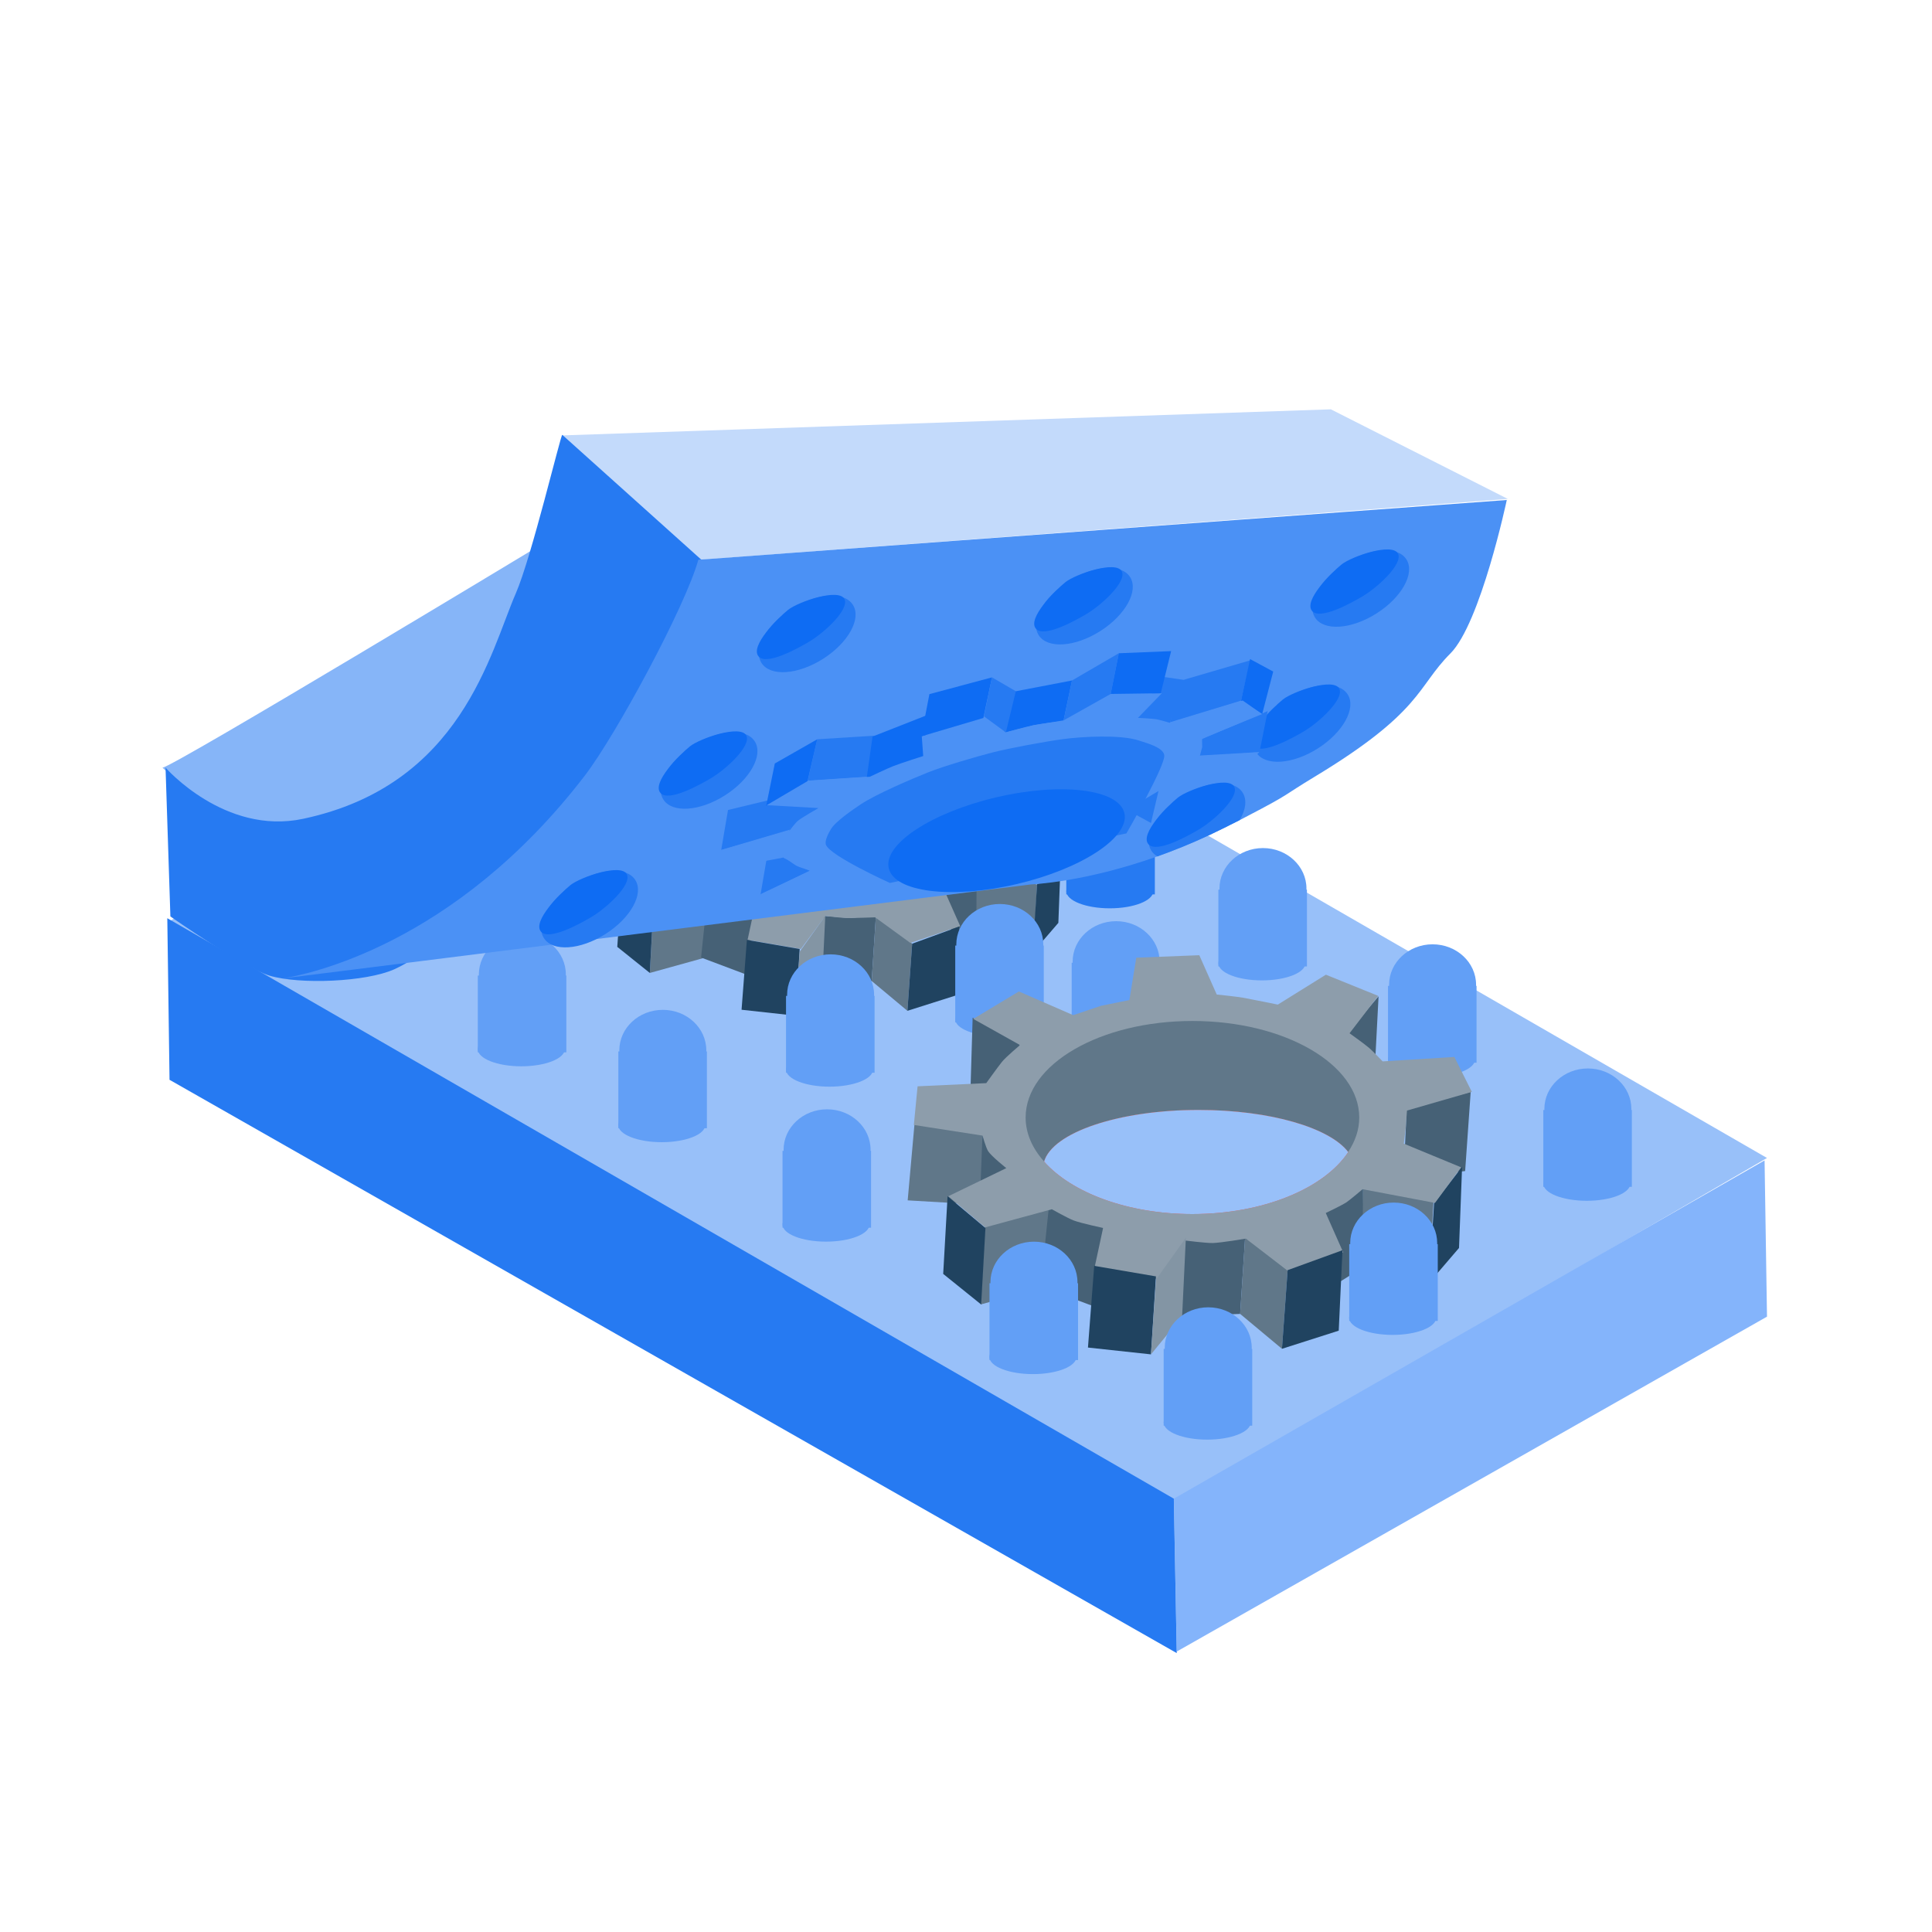 <svg width="118" height="118" viewBox="0 0 118 118" fill="none" xmlns="http://www.w3.org/2000/svg">
<path d="M71.829 91.718L10.354 56.264L46.446 35.272L107.922 70.725L71.829 91.718Z" fill="#98C0F9"/>
<path d="M107.922 80.417L71.871 100.871L71.693 91.534L107.774 70.873L107.922 80.417Z" fill="#84B4FB"/>
<path d="M71.871 100.966L10.354 65.95L10.218 56.081L71.693 91.534L71.871 100.966Z" fill="#267AF2"/>
<path d="M34.59 59.582H29.182V64.274H34.59V59.582Z" fill="#629FF6"/>
<path d="M31.904 61.99C33.371 61.99 34.56 60.883 34.56 59.517C34.56 58.151 33.371 57.044 31.904 57.044C30.437 57.044 29.247 58.151 29.247 59.517C29.247 60.883 30.437 61.99 31.904 61.99Z" fill="#629FF6"/>
<path d="M31.839 65.126C33.306 65.126 34.495 64.657 34.495 64.079C34.495 63.5 33.306 63.031 31.839 63.031C30.372 63.031 29.182 63.5 29.182 64.079C29.182 64.657 30.372 65.126 31.839 65.126Z" fill="#629FF6"/>
<path d="M43.175 64.217H37.767V68.909H43.175V64.217Z" fill="#629FF6"/>
<path d="M40.483 66.625C41.95 66.625 43.139 65.517 43.139 64.151C43.139 62.785 41.95 61.678 40.483 61.678C39.016 61.678 37.826 62.785 37.826 64.151C37.826 65.517 39.016 66.625 40.483 66.625Z" fill="#629FF6"/>
<path d="M40.418 69.761C41.885 69.761 43.074 69.292 43.074 68.713C43.074 68.135 41.885 67.666 40.418 67.666C38.95 67.666 37.761 68.135 37.761 68.713C37.761 69.292 38.95 69.761 40.418 69.761Z" fill="#629FF6"/>
<path d="M79.823 54.335H74.415V59.027H79.823V54.335Z" fill="#629FF6"/>
<path d="M77.137 56.743C78.605 56.743 79.794 55.636 79.794 54.27C79.794 52.904 78.605 51.797 77.137 51.797C75.67 51.797 74.481 52.904 74.481 54.27C74.481 55.636 75.67 56.743 77.137 56.743Z" fill="#629FF6"/>
<path d="M77.072 59.879C78.539 59.879 79.729 59.41 79.729 58.832C79.729 58.253 78.539 57.784 77.072 57.784C75.605 57.784 74.415 58.253 74.415 58.832C74.415 59.41 75.605 59.879 77.072 59.879Z" fill="#629FF6"/>
<path d="M70.862 58.802H65.454V63.494H70.862V58.802Z" fill="#629FF6"/>
<path d="M68.17 61.21C69.637 61.21 70.826 60.103 70.826 58.737C70.826 57.371 69.637 56.263 68.17 56.263C66.703 56.263 65.513 57.371 65.513 58.737C65.513 60.103 66.703 61.21 68.17 61.21Z" fill="#629FF6"/>
<path d="M68.105 64.346C69.572 64.346 70.761 63.877 70.761 63.298C70.761 62.72 69.572 62.251 68.105 62.251C66.637 62.251 65.448 62.72 65.448 63.298C65.448 63.877 66.637 64.346 68.105 64.346Z" fill="#629FF6"/>
<path d="M99.668 67.796H94.26V72.488H99.668V67.796Z" fill="#629FF6"/>
<path d="M96.982 70.204C98.449 70.204 99.638 69.097 99.638 67.731C99.638 66.365 98.449 65.258 96.982 65.258C95.514 65.258 94.325 66.365 94.325 67.731C94.325 69.097 95.514 70.204 96.982 70.204Z" fill="#629FF6"/>
<path d="M96.917 73.34C98.384 73.34 99.573 72.871 99.573 72.293C99.573 71.715 98.384 71.246 96.917 71.246C95.449 71.246 94.26 71.715 94.26 72.293C94.26 72.871 95.449 73.34 96.917 73.34Z" fill="#629FF6"/>
<path d="M70.534 49.934H65.126V54.626H70.534V49.934Z" fill="#267AF2"/>
<path d="M67.847 52.342C69.314 52.342 70.504 51.234 70.504 49.868C70.504 48.502 69.314 47.395 67.847 47.395C66.38 47.395 65.191 48.502 65.191 49.868C65.191 51.234 66.38 52.342 67.847 52.342Z" fill="#267AF2"/>
<path d="M67.782 55.477C69.249 55.477 70.439 55.009 70.439 54.43C70.439 53.852 69.249 53.383 67.782 53.383C66.315 53.383 65.126 53.852 65.126 54.43C65.126 55.009 66.315 55.477 67.782 55.477Z" fill="#267AF2"/>
<path d="M60.44 43.176L60.274 46.365L58.806 45.093L60.44 43.176Z" fill="#466176"/>
<path d="M65.356 48.188L62.002 49.069L61.966 50.016L61.806 50.862L65.061 52.324L65.356 48.188Z" fill="#466176"/>
<path d="M59.653 53.336L59.493 57.471L63.126 58.17L63.339 54.022L59.653 53.336Z" fill="#607789"/>
<path d="M53.499 55.909L53.239 59.915L50.079 60.045L50.31 55.939L51.937 56.069L53.499 55.909Z" fill="#466176"/>
<path d="M43.37 54.347L43.08 58.483L39.689 59.424L39.92 55.288L43.37 54.347Z" fill="#607789"/>
<path d="M39.79 50.537V52.714L39.725 54.217L35.879 53.986L36.24 49.951L39.79 50.537Z" fill="#607789"/>
<path d="M39.334 44.377L39.009 48.058L40.115 48.318L39.95 47.732L41.707 45.78L39.334 44.377Z" fill="#466176"/>
<path d="M55.712 57.637L55.422 61.737L53.239 59.915L53.499 55.909L55.712 57.637Z" fill="#607789"/>
<path d="M39.79 50.407L41.417 52.129L39.689 53.04L39.79 50.407Z" fill="#466176"/>
<path d="M43.47 54.217L44.577 54.767L46.139 55.158L45.588 59.525L42.819 58.483L43.275 54.117L43.47 54.217Z" fill="#466176"/>
<path d="M37.997 53.566L39.92 55.158L39.689 59.424L37.701 57.832L37.997 53.566Z" fill="#204360"/>
<path d="M57.605 54.477L59.653 53.205L59.623 57.507L58.416 58.252L57.605 54.477Z" fill="#466176"/>
<path d="M64.8 52.129L63.339 54.022L63.072 58.187L64.641 56.365L64.8 52.129Z" fill="#204360"/>
<path d="M39.334 44.377L41.713 42.946L44.547 44.182L46.014 43.691L47.482 43.395L47.843 41.182L51.132 41.052L52.044 43.105C52.044 43.105 53.073 43.212 53.41 43.271C53.848 43.348 55.233 43.632 55.233 43.632L57.742 42.07L60.475 43.176L58.978 45.129C58.978 45.129 59.777 45.697 60.019 45.91C60.203 46.07 60.706 46.596 60.706 46.596L64.451 46.365L65.362 48.188L61.978 49.164L61.913 50.046L61.812 50.892L64.806 52.129L63.439 53.986L59.658 53.27C59.658 53.27 59.037 53.803 58.812 53.957C58.558 54.123 57.736 54.513 57.736 54.513L58.647 56.566L55.6 57.59L53.452 56.028C53.452 56.028 52.274 56.069 51.842 56.075C51.481 56.081 50.41 55.945 50.41 55.945L48.914 57.962L45.659 57.406L46.115 55.288C46.115 55.288 44.955 55.04 44.583 54.898C44.281 54.785 43.441 54.312 43.441 54.312L39.956 55.258L38.033 53.631L41.062 52.164C41.062 52.164 40.293 51.555 40.115 51.282C39.997 51.099 39.819 50.466 39.819 50.466L36.234 49.91L36.429 47.892L40.015 47.726C40.015 47.726 40.6 46.91 40.831 46.62C41.032 46.365 41.778 45.738 41.778 45.738L39.334 44.372V44.377Z" fill="#8D9DAB"/>
<path d="M51.073 49.271C54.783 49.271 57.907 50.2 58.877 51.466C59.25 50.904 59.457 50.3 59.457 49.667C59.457 46.886 55.558 44.626 50.748 44.626C45.938 44.626 42.038 46.88 42.038 49.667C42.038 50.495 42.387 51.276 43.003 51.963C43.452 50.448 46.896 49.271 51.073 49.271V49.271Z" fill="#607789"/>
<path d="M58.883 51.466C57.629 53.359 54.458 54.702 50.748 54.702C47.369 54.702 44.447 53.59 43.003 51.963C43.441 50.442 46.89 49.265 51.073 49.265C54.795 49.265 57.925 50.194 58.883 51.466V51.466Z" fill="#E63817"/>
<path d="M58.883 51.466C57.629 53.359 54.458 54.702 50.748 54.702C47.369 54.702 44.447 53.59 43.003 51.963C43.441 50.442 46.89 49.265 51.073 49.265C54.795 49.265 57.925 50.194 58.883 51.466V51.466Z" fill="#98C0F9"/>
<path d="M55.712 57.637L58.582 56.59L58.386 60.797L55.422 61.737L55.712 57.637Z" fill="#204360"/>
<path d="M45.618 57.406L48.843 57.962L48.582 62.033L45.292 61.672L45.618 57.406Z" fill="#204360"/>
<path d="M50.405 55.939L48.843 58.122L48.582 62.033L50.209 60.045L50.405 55.939Z" fill="#8395A4"/>
<path d="M34.312 26.594L42.781 34.188L92.094 30.473L81.284 25L34.312 26.594Z" fill="#C3DAFB"/>
<path d="M9.922 46.886C10.508 46.886 33.471 33.011 33.471 33.011L27.317 50.791L16.566 52.939L9.922 46.886Z" fill="#86B5F8"/>
<path d="M34.346 26.562L42.944 34.283C42.944 34.283 41.772 37.798 38.352 43.567C34.583 49.922 27.802 57.536 24.087 59.199C22.347 59.98 18.294 60.14 16.466 59.59C14.892 59.116 10.407 55.974 10.407 55.974L10.111 46.886C10.111 46.886 13.726 51.028 18.513 50.01C28.187 47.957 29.933 39.851 31.506 36.236C32.453 34.065 34.246 26.55 34.34 26.562H34.346Z" fill="#267AF2"/>
<path d="M92.029 30.538C92.029 30.538 90.432 38.07 88.58 39.916C86.527 41.969 86.888 43.466 80.243 47.472C78.332 48.626 78.87 48.448 76.231 49.821C76.06 49.91 75.888 49.998 75.711 50.093C75.51 50.194 75.302 50.294 75.095 50.401C74.983 50.46 74.871 50.513 74.758 50.572C74.74 50.578 74.723 50.584 74.705 50.596C73.581 51.158 72.486 51.632 71.457 52.022C71.445 52.022 71.439 52.034 71.427 52.034C71.178 52.129 70.93 52.217 70.687 52.306C66.202 53.898 62.978 54.016 62.978 54.016L56.428 54.838L36.435 57.353L33.702 57.696L24.85 58.809H24.844L17.247 59.761C18.655 59.542 27.72 57.797 35.719 47.371C37.63 44.88 41.873 37.017 42.654 34.183L42.825 34.171H42.896L81.977 31.278L82.379 31.248L92.029 30.538V30.538Z" fill="#4B91F5"/>
<path d="M53.416 60.826H48.008V65.518H53.416V60.826Z" fill="#629FF6"/>
<path d="M50.73 63.234C52.197 63.234 53.387 62.127 53.387 60.761C53.387 59.395 52.197 58.288 50.73 58.288C49.263 58.288 48.073 59.395 48.073 60.761C48.073 62.127 49.263 63.234 50.73 63.234Z" fill="#629FF6"/>
<path d="M50.665 66.37C52.132 66.37 53.322 65.901 53.322 65.323C53.322 64.745 52.132 64.276 50.665 64.276C49.198 64.276 48.008 64.745 48.008 65.323C48.008 65.901 49.198 66.37 50.665 66.37Z" fill="#629FF6"/>
<path d="M63.751 57.751H58.343V62.443H63.751V57.751Z" fill="#629FF6"/>
<path d="M61.065 60.159C62.532 60.159 63.721 59.052 63.721 57.686C63.721 56.32 62.532 55.213 61.065 55.213C59.597 55.213 58.408 56.32 58.408 57.686C58.408 59.052 59.597 60.159 61.065 60.159Z" fill="#629FF6"/>
<path d="M60.999 63.295C62.467 63.295 63.656 62.826 63.656 62.248C63.656 61.669 62.467 61.201 60.999 61.201C59.532 61.201 58.343 61.669 58.343 62.248C58.343 62.826 59.532 63.295 60.999 63.295Z" fill="#629FF6"/>
<path d="M90.183 60.214H84.775V64.906H90.183V60.214Z" fill="#629FF6"/>
<path d="M87.497 62.622C88.964 62.622 90.154 61.515 90.154 60.149C90.154 58.783 88.964 57.675 87.497 57.675C86.03 57.675 84.841 58.783 84.841 60.149C84.841 61.515 86.03 62.622 87.497 62.622Z" fill="#629FF6"/>
<path d="M87.432 65.758C88.899 65.758 90.089 65.289 90.089 64.71C90.089 64.132 88.899 63.663 87.432 63.663C85.965 63.663 84.775 64.132 84.775 64.71C84.775 65.289 85.965 65.758 87.432 65.758Z" fill="#629FF6"/>
<path d="M84.198 60.85L84.004 64.587L82.295 63.099L84.198 60.85Z" fill="#466176"/>
<path d="M89.825 66.688L85.9 67.712L85.866 68.819L85.719 71.938L89.486 71.525L89.825 66.688Z" fill="#466176"/>
<path d="M83.254 72.552L83.06 77.39L87.288 78.076L87.558 73.348L83.254 72.552Z" fill="#607789"/>
<path d="M76.049 75.556L75.744 80.249L72.048 80.401L72.318 75.598L74.221 75.75L76.049 75.556Z" fill="#466176"/>
<path d="M64.2 73.729L63.86 78.567L59.895 79.674L60.165 74.837L64.2 73.729Z" fill="#607789"/>
<path d="M60.012 69.272V71.826L59.936 73.577L55.438 73.314L55.86 68.587L60.012 69.272Z" fill="#607789"/>
<path d="M59.406 62.156L59.281 66.312L60.393 66.683L61.187 66.344L62.312 63.781L59.406 62.156Z" fill="#466176"/>
<path d="M78.644 77.577L78.298 82.38L75.744 80.249L76.048 75.556L78.644 77.577Z" fill="#607789"/>
<path d="M60.012 69.12L61.916 71.141L59.895 72.207L60.012 69.12Z" fill="#466176"/>
<path d="M64.317 73.577L65.612 74.227L67.439 74.684L66.795 79.785L63.556 78.567L64.089 73.466L64.317 73.577Z" fill="#466176"/>
<path d="M57.875 73.062L60.188 75L59.926 79.674L57.607 77.806L57.875 73.062Z" fill="#204360"/>
<path d="M80.852 73.881L83.253 72.4L83.212 77.425L81.807 78.304L80.852 73.881Z" fill="#466176"/>
<path d="M89.299 71.266L87.59 73.474L87.285 78.353L89.112 76.221L89.299 71.266Z" fill="#204360"/>
<path d="M59.448 62.23L62.23 60.555L65.546 62.002L67.262 61.427L68.978 61.081L69.401 58.493L73.249 58.341L74.314 60.742C74.314 60.742 75.519 60.867 75.913 60.936C76.425 61.026 78.045 61.358 78.045 61.358L80.98 59.531L84.177 60.825L82.426 63.109C82.426 63.109 83.36 63.774 83.644 64.023C83.859 64.21 84.447 64.826 84.447 64.826L88.828 64.556L89.894 66.687L85.935 67.829L85.859 68.861L85.741 69.85L89.243 71.297L87.645 73.47L83.222 72.633C83.222 72.633 82.495 73.255 82.232 73.436C81.935 73.629 80.973 74.086 80.973 74.086L82.038 76.488L78.723 77.671L76.093 75.65C76.093 75.65 74.585 75.906 74.072 75.92C73.65 75.927 72.397 75.768 72.397 75.768L70.646 78.128L66.84 77.477L67.373 75C67.373 75 66.016 74.709 65.58 74.543C65.227 74.411 64.244 73.858 64.244 73.858L60.168 74.965L57.919 73.062L61.462 71.345C61.462 71.345 60.562 70.632 60.355 70.314C60.216 70.1 60.009 69.359 60.009 69.359L55.815 68.708L56.043 66.348L60.237 66.154C60.237 66.154 60.922 65.199 61.192 64.86C61.428 64.563 62.3 63.829 62.3 63.829L59.441 62.23H59.448Z" fill="#8D9DAB"/>
<path d="M73.211 67.791C77.55 67.791 81.205 68.877 82.34 70.359C82.776 69.701 83.018 68.995 83.018 68.254C83.018 65.001 78.457 62.358 72.83 62.358C67.203 62.358 62.642 64.995 62.642 68.254C62.642 69.223 63.051 70.137 63.77 70.94C64.296 69.168 68.325 67.791 73.211 67.791V67.791Z" fill="#607789"/>
<path d="M82.347 70.365C80.879 72.58 77.17 74.151 72.83 74.151C68.878 74.151 65.459 72.85 63.77 70.947C64.283 69.168 68.318 67.791 73.211 67.791C77.564 67.791 81.225 68.877 82.347 70.365Z" fill="#E63817"/>
<path d="M82.347 70.365C80.879 72.58 77.17 74.151 72.83 74.151C68.878 74.151 65.459 72.85 63.77 70.947C64.283 69.168 68.318 67.791 73.211 67.791C77.564 67.791 81.225 68.877 82.347 70.365Z" fill="#98C0F9"/>
<path d="M78.644 77.577L81.994 76.359L81.765 81.273L78.298 82.38L78.644 77.577Z" fill="#204360"/>
<path d="M66.83 77.314L70.602 77.958L70.297 82.72L66.449 82.304L66.83 77.314Z" fill="#204360"/>
<path d="M72.429 75.598L70.602 78.152L70.297 82.72L72.2 80.401L72.429 75.598Z" fill="#8395A4"/>
<path d="M61.203 49.259L61.824 49.129L62.445 48.998L61.824 49.129L61.203 49.259Z" fill="#E63817"/>
<path d="M67.2 38.545C68.741 37.565 69.558 36.089 69.023 35.248C68.488 34.407 66.805 34.519 65.263 35.499C63.722 36.479 62.906 37.955 63.44 38.796C63.975 39.637 65.658 39.525 67.2 38.545Z" fill="#267AF2"/>
<path d="M68.516 34.899C68.83 35.532 67.262 36.976 66.327 37.52C65.67 37.905 63.759 38.976 63.268 38.396C62.735 37.769 64.433 36.07 65.073 35.556C65.676 35.071 68.173 34.207 68.516 34.899Z" fill="#0E6CF3"/>
<path d="M84.076 37.465C85.618 36.486 86.434 35.009 85.9 34.168C85.365 33.327 83.682 33.44 82.14 34.419C80.599 35.399 79.782 36.876 80.317 37.717C80.851 38.558 82.535 38.445 84.076 37.465Z" fill="#267AF2"/>
<path d="M85.385 33.816C85.698 34.449 84.13 35.893 83.195 36.437C82.539 36.822 80.628 37.893 80.136 37.313C79.604 36.686 81.302 34.988 81.941 34.473C82.545 33.988 85.041 33.124 85.385 33.816V33.816Z" fill="#0E6CF3"/>
<path d="M80.489 45.712C82.031 44.732 82.847 43.256 82.313 42.414C81.778 41.573 80.095 41.686 78.553 42.666C77.012 43.645 76.195 45.122 76.73 45.963C77.265 46.804 78.948 46.691 80.489 45.712Z" fill="#267AF2"/>
<path d="M81.799 42.064C82.113 42.697 80.545 44.141 79.61 44.685C78.953 45.07 77.042 46.141 76.551 45.561C76.018 44.934 77.717 43.236 78.356 42.721C78.959 42.236 81.456 41.372 81.799 42.064V42.064Z" fill="#0E6CF3"/>
<path d="M75.711 50.093C75.51 50.194 75.303 50.294 75.096 50.401C74.983 50.46 74.871 50.513 74.758 50.572C74.74 50.578 74.723 50.584 74.705 50.596C73.581 51.158 72.486 51.632 71.457 52.022C71.445 52.022 71.439 52.034 71.427 52.034C71.179 52.129 70.93 52.217 70.688 52.306C70.534 52.217 70.409 52.099 70.321 51.957C70.25 51.845 70.202 51.72 70.179 51.59C70.084 51.123 70.279 50.549 70.688 49.987C70.717 49.945 70.747 49.91 70.782 49.868C70.912 49.697 71.066 49.531 71.238 49.365C71.261 49.342 71.291 49.312 71.315 49.294C71.557 49.07 71.829 48.857 72.137 48.661C73.297 47.922 74.534 47.679 75.303 47.957C75.557 48.046 75.764 48.2 75.894 48.407C76.178 48.851 76.084 49.466 75.711 50.093V50.093Z" fill="#267AF2"/>
<path d="M75.385 48.058C75.699 48.691 74.131 50.135 73.196 50.679C72.54 51.064 70.628 52.135 70.137 51.555C69.605 50.928 71.303 49.229 71.942 48.715C72.545 48.229 75.042 47.366 75.385 48.058V48.058Z" fill="#0E6CF3"/>
<path d="M50.269 40.24C51.811 39.26 52.627 37.784 52.092 36.943C51.558 36.102 49.874 36.214 48.333 37.194C46.791 38.174 45.975 39.65 46.51 40.491C47.044 41.332 48.727 41.22 50.269 40.24Z" fill="#267AF2"/>
<path d="M51.576 36.591C51.89 37.224 50.322 38.668 49.387 39.212C48.73 39.597 46.819 40.668 46.328 40.088C45.795 39.461 47.493 37.763 48.133 37.248C48.736 36.763 51.233 35.899 51.576 36.591Z" fill="#0E6CF3"/>
<path d="M44.275 48.58C45.816 47.6 46.633 46.124 46.098 45.282C45.563 44.441 43.88 44.554 42.339 45.534C40.797 46.514 39.98 47.99 40.515 48.831C41.05 49.672 42.733 49.56 44.275 48.58Z" fill="#267AF2"/>
<path d="M45.583 44.928C45.896 45.561 44.328 47.005 43.393 47.549C42.736 47.934 40.825 49.005 40.334 48.425C39.802 47.797 41.5 46.099 42.139 45.585C42.742 45.099 45.239 44.236 45.583 44.928V44.928Z" fill="#0E6CF3"/>
<path d="M36.979 57.047C38.521 56.067 39.337 54.591 38.803 53.75C38.268 52.909 36.585 53.021 35.043 54.001C33.502 54.981 32.685 56.457 33.22 57.298C33.755 58.14 35.438 58.027 36.979 57.047Z" fill="#267AF2"/>
<path d="M38.287 53.401C38.601 54.034 37.033 55.477 36.098 56.022C35.441 56.407 33.53 57.477 33.039 56.898C32.506 56.27 34.205 54.572 34.843 54.057C35.447 53.572 37.944 52.709 38.287 53.401V53.401Z" fill="#0E6CF3"/>
<path d="M76.924 45.94L73.273 46.206L73.427 45.626L73.415 45.135L77.427 43.431L76.924 45.94Z" fill="#267AF2"/>
<path d="M71.463 44.111L72.114 41.573L76.362 40.331L75.8 42.792L71.463 44.111Z" fill="#267AF2"/>
<path d="M64.96 43.999L65.475 41.561L61.895 42.248L61.327 44.756L63.209 44.277L64.96 43.999Z" fill="#0E6CF3"/>
<path d="M53.085 47.431L53.588 44.922L49.914 45.153L49.334 47.679L53.085 47.431Z" fill="#267AF2"/>
<path d="M48.221 50.679L48.665 49.318L48.896 48.401L44.464 49.472L44.05 51.91L48.221 50.679Z" fill="#267AF2"/>
<path d="M46.452 54.631L46.831 52.413L48.145 51.987L47.843 52.389L49.452 53.182L46.452 54.631Z" fill="#267AF2"/>
<path d="M67.836 42.384L68.333 39.899L65.475 41.561L64.96 43.999L67.836 42.384Z" fill="#267AF2"/>
<path d="M48.198 50.762L50.405 49.288L48.618 49.141L48.198 50.762Z" fill="#267AF2"/>
<path d="M53.168 47.49L54.547 46.875L56.41 46.253L56.659 43.662L53.292 44.987L52.925 47.596L53.168 47.49Z" fill="#0E6CF3"/>
<path d="M46.795 49.224L49.31 47.762L49.914 45.153L47.322 46.632L46.795 49.224Z" fill="#0E6CF3"/>
<path d="M69.35 43.898L71.439 44.194L72.273 41.52L71.049 41.342L69.35 43.898Z" fill="#267AF2"/>
<path d="M77.089 43.614L75.8 42.792L76.35 40.254L77.764 41.017L77.089 43.614Z" fill="#0E6CF3"/>
<path d="M46.452 54.632L48.872 54.951L52.357 53.489L53.931 53.436L55.546 53.265L55.505 54.56L59.233 53.844L60.688 52.342C60.688 52.342 61.883 52.028 62.28 51.91C62.794 51.756 64.433 51.241 64.433 51.241L66.978 51.608L70.327 50.253L69.013 49.395C69.013 49.395 70.037 48.845 70.362 48.656C70.605 48.514 71.279 48.064 71.279 48.064L75.51 47.295L76.918 45.934L73.249 46.147L73.356 45.614L73.415 45.111L77.084 43.614L75.9 42.786L71.445 44.147C71.445 44.147 70.847 43.964 70.617 43.928C70.362 43.887 69.504 43.845 69.504 43.845L70.96 42.342L67.93 42.401L65.013 44.023C65.013 44.023 63.587 44.2 63.09 44.301C62.682 44.384 61.428 44.727 61.428 44.727L60.126 43.827L56.298 44.963L56.387 46.176C56.387 46.176 55.008 46.614 54.558 46.792C54.191 46.934 53.138 47.437 53.138 47.437L49.352 47.691L46.831 49.176L49.99 49.354C49.99 49.354 48.991 49.922 48.736 50.129C48.565 50.271 48.239 50.709 48.239 50.709L44.038 51.922L43.849 53.135L47.902 52.365C47.902 52.365 48.405 52.732 48.606 52.856C48.783 52.969 49.505 53.176 49.505 53.176L46.44 54.62L46.452 54.632Z" fill="#4B91F5"/>
<path d="M70.54 45.798C69.173 46.821 65.422 48.158 61.185 49.058C56.41 50.07 52.724 50.17 52.517 49.336C51.677 49.916 51.121 50.484 50.949 51.005C50.387 52.744 54.381 53.206 59.872 52.034C65.362 50.862 70.273 48.514 70.835 46.774C70.966 46.377 70.847 46.052 70.534 45.792L70.54 45.798Z" fill="#86B5F8"/>
<path d="M70.546 45.798C69.498 44.922 66.149 44.851 61.919 45.75C58.061 46.573 54.505 47.975 52.523 49.336C52.712 50.176 56.41 50.076 61.185 49.064C65.433 48.158 69.191 46.821 70.546 45.798V45.798Z" fill="#E63817"/>
<path d="M70.546 45.798C69.498 44.922 66.149 44.851 61.919 45.75C58.061 46.573 54.505 47.975 52.523 49.336C52.712 50.176 56.41 50.076 61.185 49.064C65.433 48.158 69.191 46.821 70.546 45.798V45.798Z" fill="#98C0F9"/>
<path d="M68.8 50.898C68.8 50.898 71.208 46.721 71.108 46.117C71.025 45.632 70.013 45.383 69.546 45.224C68.445 44.857 66.049 44.987 64.895 45.147C63.812 45.295 61.658 45.691 60.599 45.963C59.611 46.218 57.641 46.792 56.694 47.17C55.641 47.59 53.541 48.49 52.594 49.111C52.138 49.413 51.044 50.158 50.76 50.626C50.618 50.856 50.352 51.342 50.446 51.596C50.701 52.277 54.351 53.927 54.351 53.927L68.812 50.898H68.8Z" fill="#267AF2"/>
<path d="M62.098 53.996C66.072 53.066 69.016 51.126 68.673 49.662C68.331 48.199 64.831 47.766 60.857 48.696C56.883 49.626 53.939 51.566 54.282 53.03C54.624 54.493 58.123 54.926 62.098 53.996Z" fill="#0E6CF3"/>
<path d="M67.836 42.384L70.895 42.342L71.528 39.768L68.333 39.899L67.836 42.384Z" fill="#0E6CF3"/>
<path d="M56.268 44.975L60.061 43.851L60.587 41.372L56.765 42.395L56.268 44.975Z" fill="#0E6CF3"/>
<path d="M61.434 44.733L60.096 43.75L60.587 41.372L62.043 42.218L61.434 44.733Z" fill="#267AF2"/>
<path d="M70.297 50.265L70.758 48.312L68.824 49.46L70.297 50.265Z" fill="#267AF2"/>
<path d="M76.481 82.385H71.073V87.076H76.481V82.385Z" fill="#629FF6"/>
<path d="M73.795 84.793C75.262 84.793 76.452 83.685 76.452 82.319C76.452 80.954 75.262 79.846 73.795 79.846C72.328 79.846 71.138 80.954 71.138 82.319C71.138 83.685 72.328 84.793 73.795 84.793Z" fill="#629FF6"/>
<path d="M73.73 87.928C75.197 87.928 76.387 87.46 76.387 86.881C76.387 86.303 75.197 85.834 73.73 85.834C72.263 85.834 71.073 86.303 71.073 86.881C71.073 87.46 72.263 87.928 73.73 87.928Z" fill="#629FF6"/>
<path d="M87.814 75.987H82.406V80.679H87.814V75.987Z" fill="#629FF6"/>
<path d="M85.122 78.395C86.589 78.395 87.779 77.288 87.779 75.922C87.779 74.556 86.589 73.449 85.122 73.449C83.655 73.449 82.466 74.556 82.466 75.922C82.466 77.288 83.655 78.395 85.122 78.395Z" fill="#629FF6"/>
<path d="M85.057 81.531C86.524 81.531 87.714 81.062 87.714 80.484C87.714 79.906 86.524 79.437 85.057 79.437C83.59 79.437 82.4 79.906 82.4 80.484C82.4 81.062 83.59 81.531 85.057 81.531Z" fill="#629FF6"/>
<path d="M53.202 70.291H47.794V74.984H53.202V70.291Z" fill="#629FF6"/>
<path d="M50.515 72.7C51.983 72.7 53.172 71.592 53.172 70.226C53.172 68.861 51.983 67.753 50.515 67.753C49.048 67.753 47.859 68.861 47.859 70.226C47.859 71.592 49.048 72.7 50.515 72.7Z" fill="#629FF6"/>
<path d="M50.45 75.835C51.918 75.835 53.107 75.367 53.107 74.788C53.107 74.21 51.918 73.741 50.45 73.741C48.983 73.741 47.794 74.21 47.794 74.788C47.794 75.367 48.983 75.835 50.45 75.835Z" fill="#629FF6"/>
<path d="M65.843 78.376H60.435V83.068H65.843V78.376Z" fill="#629FF6"/>
<path d="M63.151 80.784C64.618 80.784 65.808 79.676 65.808 78.311C65.808 76.945 64.618 75.837 63.151 75.837C61.684 75.837 60.494 76.945 60.494 78.311C60.494 79.676 61.684 80.784 63.151 80.784Z" fill="#629FF6"/>
<path d="M63.086 83.926C64.553 83.926 65.743 83.457 65.743 82.878C65.743 82.3 64.553 81.831 63.086 81.831C61.619 81.831 60.429 82.3 60.429 82.878C60.429 83.457 61.619 83.926 63.086 83.926Z" fill="#629FF6"/>
</svg>
